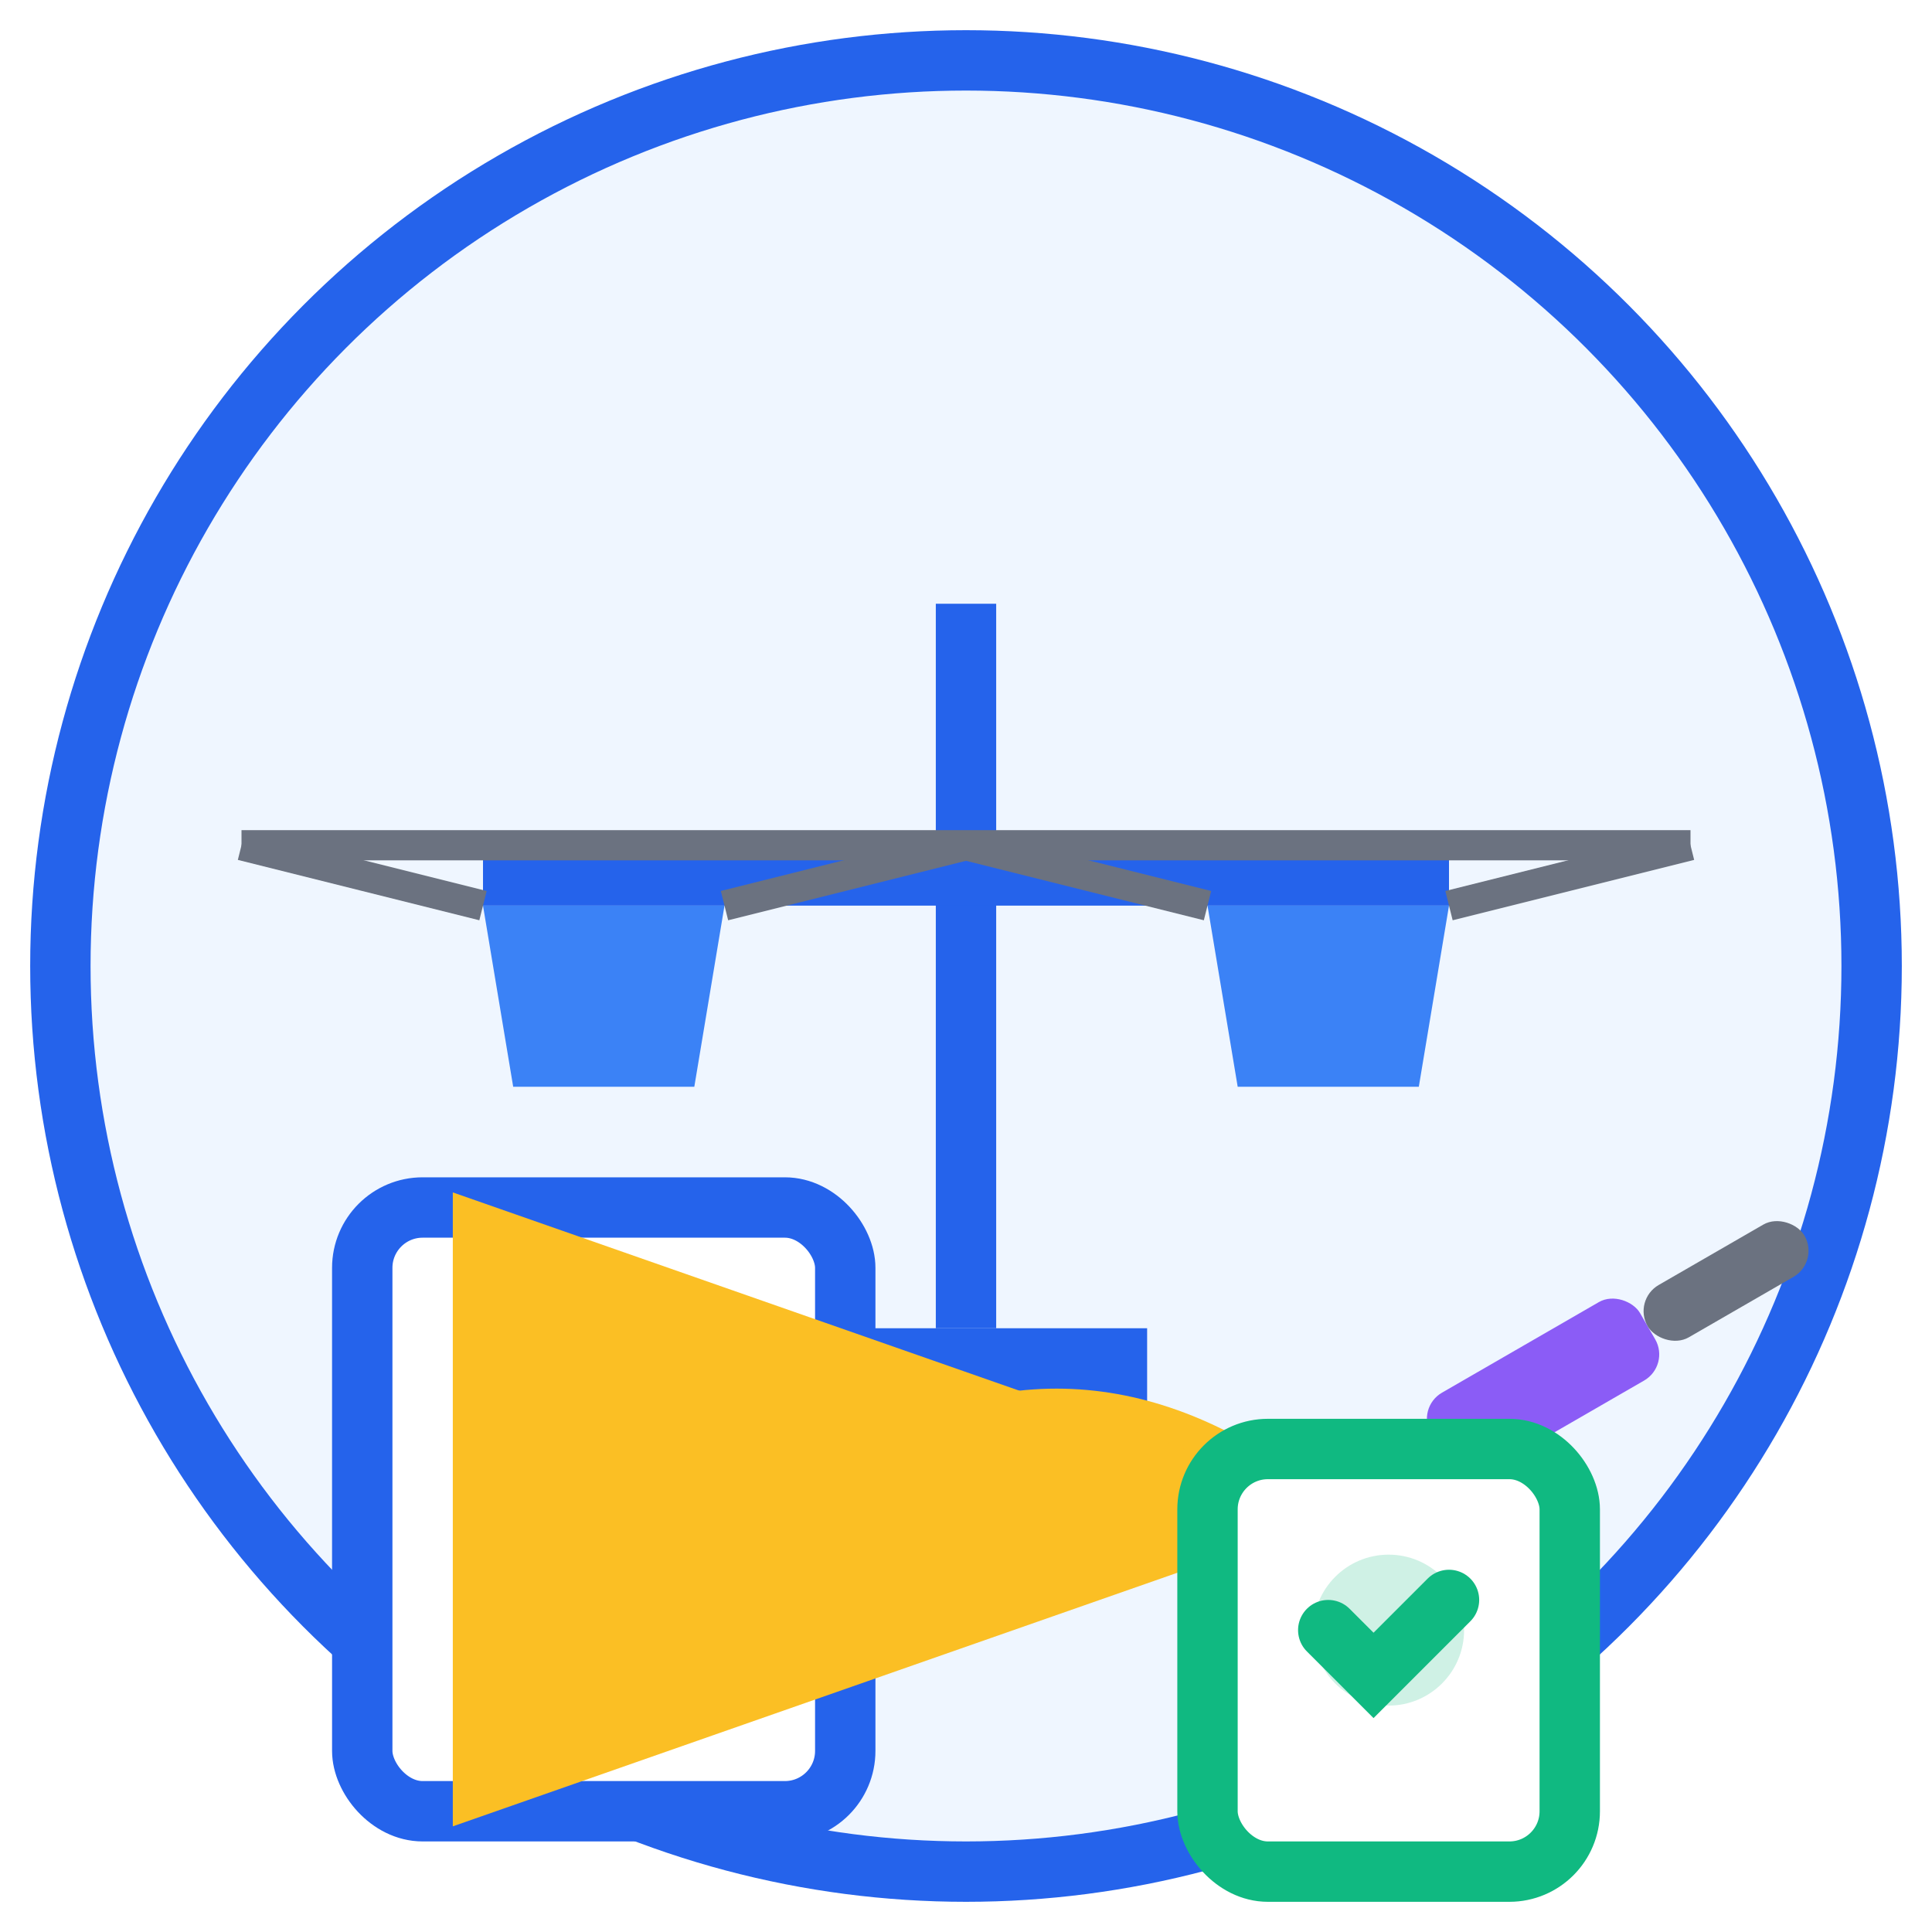 <svg xmlns="http://www.w3.org/2000/svg" width="64" height="64" viewBox="0 0 64 64">
  <!-- Background circle -->
  <circle cx="32" cy="32" r="30" fill="#eff6ff" stroke="#2563eb" stroke-width="2"/>
  
  <!-- Balance/scales of justice -->
  <g transform="translate(32,20)">
    <!-- Central pillar -->
    <rect x="-1" y="0" width="2" height="24" fill="#2563eb"/>
    
    <!-- Beam -->
    <rect x="-16" y="8" width="32" height="2" fill="#2563eb"/>
    
    <!-- Left scale -->
    <g transform="translate(-12,10)">
      <path d="M-4 0 L4 0 L3 6 L-3 6 Z" fill="#3b82f6"/>
      <line x1="-4" y1="0" x2="-12" y2="-2" stroke="#6b7280" stroke-width="1"/>
      <line x1="4" y1="0" x2="12" y2="-2" stroke="#6b7280" stroke-width="1"/>
      <line x1="-12" y1="-2" x2="12" y2="-2" stroke="#6b7280" stroke-width="1"/>
    </g>
    
    <!-- Right scale -->
    <g transform="translate(12,10)">
      <path d="M-4 0 L4 0 L3 6 L-3 6 Z" fill="#3b82f6"/>
      <line x1="-4" y1="0" x2="-12" y2="-2" stroke="#6b7280" stroke-width="1"/>
      <line x1="4" y1="0" x2="12" y2="-2" stroke="#6b7280" stroke-width="1"/>
      <line x1="-12" y1="-2" x2="12" y2="-2" stroke="#6b7280" stroke-width="1"/>
    </g>
    
    <!-- Base -->
    <rect x="-6" y="24" width="12" height="3" fill="#2563eb"/>
  </g>
  
  <!-- Gavel -->
  <g transform="translate(50,46) rotate(-30)">
    <rect x="-3" y="-1" width="8" height="3" rx="1" fill="#8b5cf6"/>
    <rect x="5" y="-0.5" width="6" height="2" rx="1" fill="#6b7280"/>
  </g>
  
  <!-- Document with X and checkmark -->
  <rect x="12" y="40" width="16" height="20" rx="2" fill="white" stroke="#2563eb" stroke-width="2"/>
  
  <!-- Rejected stamp (X) -->
  <g transform="translate(16,44)">
    <circle cx="4" cy="4" r="3" fill="#ef4444" opacity="0.2"/>
    <path d="M2 2 L6 6 M6 2 L2 6" stroke="#ef4444" stroke-width="2" stroke-linecap="round"/>
  </g>
  
  <!-- Appeal arrow -->
  <path d="M28 50 Q35 45 42 50" fill="none" stroke="#fbbf24" stroke-width="3" stroke-linecap="round" marker-end="url(#arrowhead2)"/>
  
  <!-- New approved document -->
  <rect x="40" y="48" width="12" height="14" rx="2" fill="white" stroke="#10b981" stroke-width="2"/>
  <circle cx="46" cy="54" r="2.5" fill="#10b981" opacity="0.2"/>
  <path d="M44 54 L45.5 55.5 L48 53" stroke="#10b981" stroke-width="2" stroke-linecap="round" fill="none"/>
  
  <defs>
    <marker id="arrowhead2" markerWidth="10" markerHeight="7" refX="9" refY="3.5" orient="auto">
      <polygon points="0 0, 10 3.5, 0 7" fill="#fbbf24"/>
    </marker>
  </defs>
</svg>
